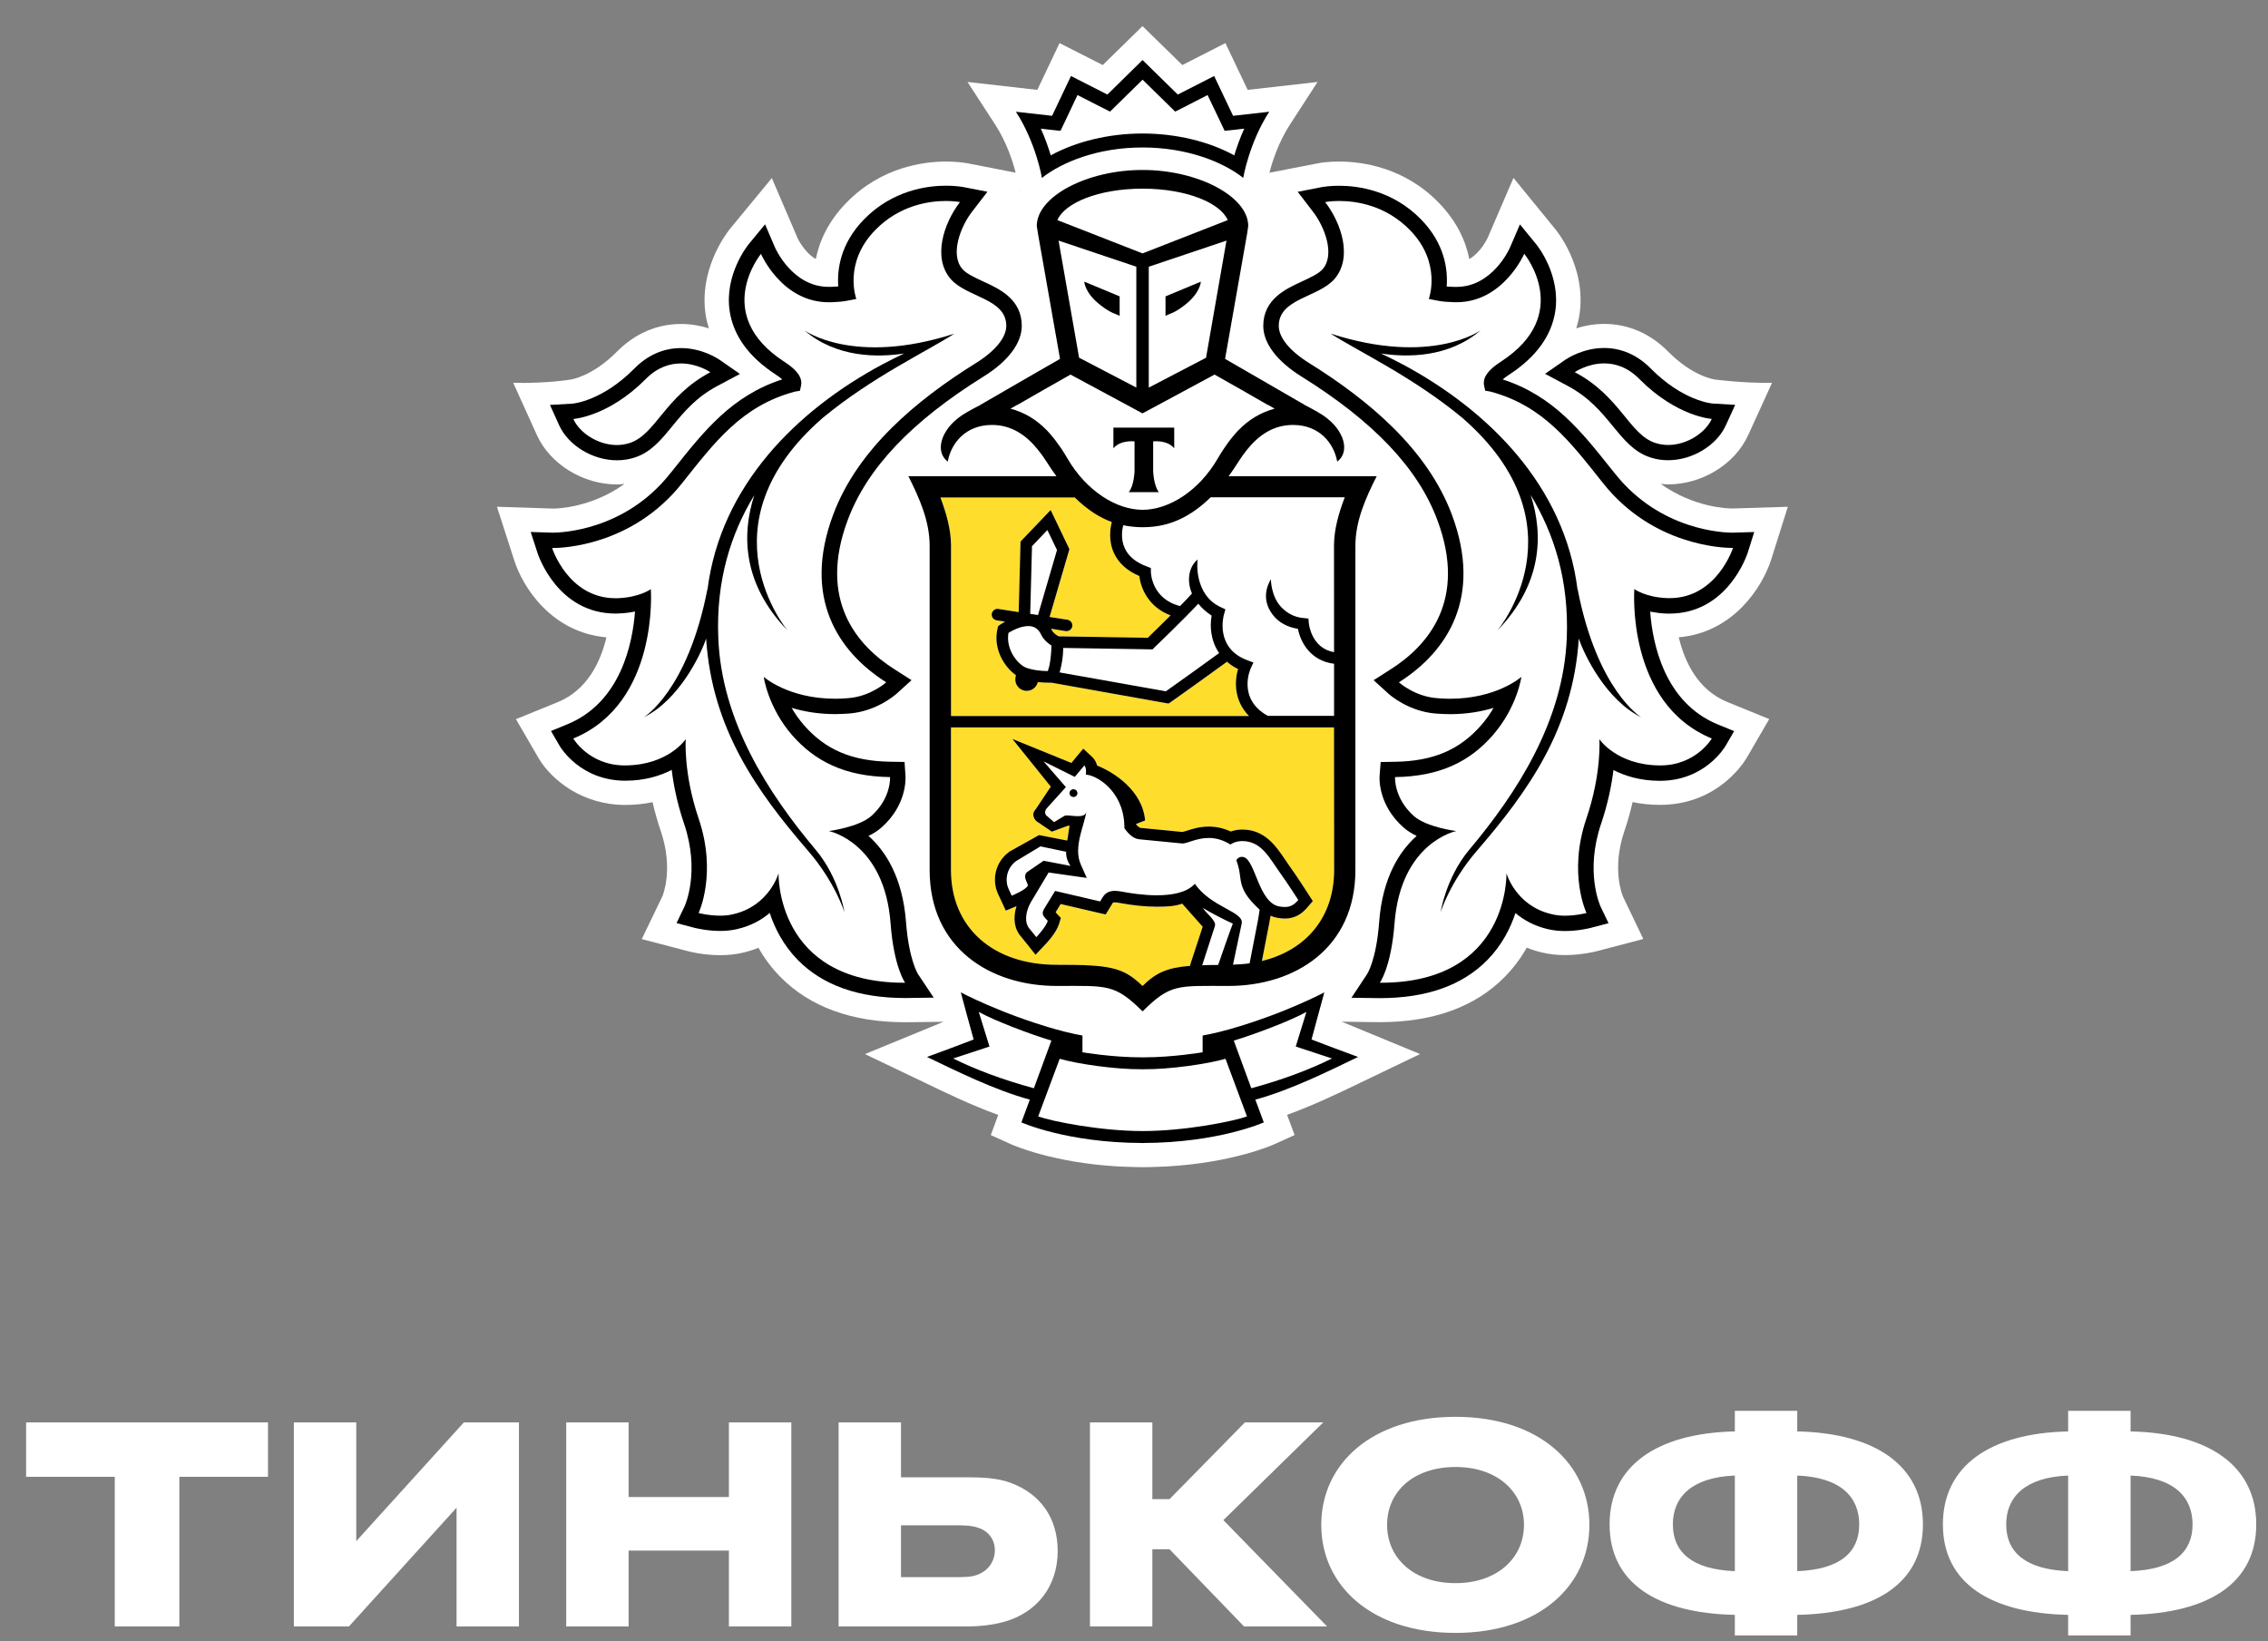 <?xml version="1.0" encoding="UTF-8"?> <svg xmlns="http://www.w3.org/2000/svg" width="76" height="55" viewBox="0 0 76 55" fill="none"><rect x="0" y="0" width="76" height="55" fill="#808080" stroke="none"/> <g clip-path="url(#clip0_2102_15011)"> <path d="M59.349 18.762L59.91 16.983L58.053 17.041C57.896 17.041 56.755 17.009 55.648 16.214C55.731 16.222 55.813 16.233 55.897 16.233C57.037 16.233 58.139 15.554 58.58 14.584L59.38 12.83C58.378 12.843 57.462 12.718 57.462 12.718C57.454 12.716 56.732 12.625 55.897 11.781C55.299 11.175 54.558 10.855 53.755 10.855C53.404 10.855 53.09 10.917 52.82 11.002C52.862 10.86 52.902 10.716 52.925 10.567C53.181 8.925 52.113 7.672 52.113 7.674L50.716 5.962L49.85 7.974C49.847 7.98 49.629 8.451 49.237 8.682C49.119 8.091 48.829 7.426 48.209 6.79C47.041 5.592 45.619 5.414 44.874 5.414C44.53 5.414 44.284 5.451 44.224 5.461L42.538 5.789C42.635 5.416 42.842 4.767 43.221 4.182L44.151 2.747L41.809 3.012L41.063 1.444L39.62 2.18L38.285 0.875L36.953 2.18L35.505 1.444L34.761 3.012L32.421 2.747L33.353 4.182C33.732 4.767 33.939 5.414 34.034 5.787L32.426 5.473L32.371 5.464C32.29 5.451 32.045 5.414 31.699 5.414C30.955 5.414 29.532 5.593 28.367 6.79C27.746 7.424 27.456 8.091 27.337 8.682C26.948 8.454 26.731 7.99 26.731 7.99L25.864 5.967L24.445 7.69C24.272 7.913 23.416 9.09 23.649 10.57C23.673 10.717 23.712 10.861 23.754 11.004C23.485 10.919 23.171 10.857 22.82 10.857C22.018 10.857 21.276 11.177 20.676 11.782C19.844 12.623 19.126 12.718 19.132 12.718C19.132 12.718 18.373 12.852 17.199 12.831L17.993 14.585C18.435 15.557 19.539 16.235 20.676 16.235C20.762 16.235 20.844 16.224 20.928 16.216C19.825 17.01 18.684 17.042 18.547 17.044L16.653 16.983L17.226 18.761C17.514 19.677 18.477 21.195 20.322 21.359C20.121 22.192 19.676 23.124 18.699 23.526L17.289 24.101L18.058 25.425C18.491 26.14 19.509 26.976 20.959 26.976C21.273 26.974 21.576 26.944 21.867 26.883C21.942 27.209 22.035 27.536 22.145 27.86C22.578 29.131 22.205 30.019 22.2 30.029L21.505 31.471L23.058 31.877C23.078 31.883 23.547 32.01 24.134 32.01C24.401 32.01 24.655 31.983 24.895 31.926C25.076 31.885 25.249 31.829 25.416 31.762C25.616 32.119 25.861 32.444 26.146 32.735C27.141 33.746 28.55 34.258 30.337 34.258H30.343L31.618 34.242L28.984 35.325L30.984 36.281C31.71 36.632 32.573 37.047 33.45 37.364L33.201 38.04L33.89 38.351C33.952 38.378 35.277 38.966 37.481 39.091C37.481 39.091 38.013 39.115 38.306 39.115C38.599 39.115 39.125 39.089 39.125 39.089C41.314 38.961 42.63 38.379 42.691 38.351L43.382 38.038L43.13 37.361C44.033 37.034 44.926 36.603 45.622 36.267L47.585 35.324L44.959 34.239L46.239 34.255C48.027 34.255 49.438 33.743 50.431 32.73C50.714 32.441 50.959 32.115 51.161 31.758C51.328 31.826 51.502 31.881 51.684 31.923C51.922 31.979 52.176 32.007 52.443 32.007C53.02 32.007 53.494 31.88 53.507 31.877L55.067 31.468L54.388 30.052C54.371 30.016 53.999 29.13 54.431 27.857C54.541 27.532 54.634 27.205 54.708 26.88C55.001 26.941 55.307 26.973 55.622 26.973C57.469 26.973 58.354 25.686 58.525 25.408L59.286 24.098L57.877 23.524C56.898 23.122 56.454 22.188 56.255 21.357C58.074 21.203 59.051 19.685 59.349 18.762ZM34.157 6.401L34.138 6.406L34.154 6.385L34.157 6.401Z" fill="white"></path> <path d="M38.286 6.322C36.794 6.324 35.676 6.807 35.432 7.376L38.286 8.491L41.141 7.376C40.898 6.807 39.78 6.324 38.286 6.322Z" fill="white"></path> <path d="M38.316 35.833H38.312H38.288H38.261H38.259C37.355 35.839 36.11 35.655 35.51 35.482L34.788 37.415C35.264 37.583 36.876 37.904 38.288 37.904C39.698 37.904 41.311 37.582 41.785 37.415L41.065 35.482C40.463 35.657 39.22 35.839 38.316 35.833Z" fill="white"></path> <path d="M43.778 33.911C43.24 34.212 42.041 34.664 41.344 34.873L41.929 36.47C43.009 36.179 43.899 35.838 44.635 35.472L43.42 35.072L43.778 33.911Z" fill="white"></path> <path d="M32.798 33.911L33.157 35.072L31.94 35.472C32.675 35.838 33.57 36.179 34.644 36.47L35.23 34.873C34.536 34.664 33.335 34.211 32.798 33.911Z" fill="white"></path> <path d="M38.286 4.474C39.411 4.474 40.515 4.74 41.363 5.207C41.44 4.95 41.549 4.637 41.696 4.311L41.376 4.349L41.039 4.384L40.897 4.081L40.468 3.185L39.686 3.588L39.382 3.742L39.139 3.505L38.29 2.672L37.442 3.505L37.199 3.742L36.895 3.588L36.108 3.185L35.684 4.081L35.539 4.384L35.202 4.349L34.882 4.311C35.029 4.639 35.136 4.95 35.215 5.207C36.065 4.74 37.165 4.474 38.286 4.474Z" fill="white"></path> <path d="M55.457 14.84C55.602 14.89 55.751 14.912 55.898 14.912C56.534 14.912 57.149 14.505 57.361 14.039C57.361 14.039 56.195 13.969 54.941 12.708C54.541 12.3 54.118 12.178 53.756 12.178C53.193 12.178 52.77 12.473 52.77 12.473C54.285 13.27 54.594 14.552 55.457 14.84Z" fill="white"></path> <path d="M20.674 14.912C20.821 14.912 20.97 14.89 21.113 14.84C21.979 14.552 22.289 13.27 23.804 12.473C23.804 12.473 23.38 12.178 22.82 12.178C22.456 12.178 22.033 12.3 21.632 12.708C20.38 13.969 19.213 14.039 19.213 14.039C19.422 14.505 20.038 14.912 20.674 14.912Z" fill="white"></path> <path d="M55.867 20.047C55.893 20.049 55.916 20.049 55.943 20.049C57.531 20.049 58.07 18.365 58.07 18.365H58.039C57.748 18.365 55.387 18.298 53.718 16.198C52.62 14.818 51.72 13.603 49.941 13.126L49.767 13.096L49.728 12.919C49.679 12.65 49.865 12.399 50.288 12.127C52.741 10.536 51.076 8.509 51.076 8.509C51.076 8.509 50.375 10.131 48.807 10.131C48.77 10.131 48.73 10.129 48.691 10.129C48.513 10.12 48.341 10.113 48.168 10.077L47.878 10.021C47.878 10.021 48.325 8.818 47.247 7.713C46.435 6.878 45.446 6.737 44.875 6.737C44.587 6.737 44.404 6.774 44.404 6.774C44.946 7.475 45.338 8.638 44.712 9.356C44.171 9.972 42.851 10.003 42.851 10.922C42.851 11.311 43.218 11.766 43.878 12.175C45.864 13.413 47.835 15.055 48.653 17.255C49.678 20 48.524 21.822 46.877 22.866C46.877 22.866 47.393 23.337 48.142 23.396C48.294 23.41 48.443 23.417 48.582 23.417C50.163 23.417 50.98 22.683 50.98 22.683C50.98 22.683 50.846 23.697 50.022 24.639C49.264 25.509 48.267 26.02 46.747 26.042C46.747 26.042 46.699 26.74 47.372 27.344C47.802 27.725 48.797 27.85 48.797 27.85C48.797 27.85 46.935 28.223 46.729 30.946C46.618 32.421 46.237 32.934 46.237 32.934H46.271C50.594 32.934 50.482 29.265 50.482 29.265C50.482 29.265 50.783 30.35 51.989 30.634C52.134 30.672 52.289 30.687 52.438 30.687C52.827 30.687 53.163 30.597 53.163 30.597C53.163 30.597 52.532 29.279 53.158 27.435C53.678 25.906 53.594 24.772 53.594 24.772C53.594 24.772 54.176 25.643 55.62 25.651H55.634C56.837 25.651 57.361 24.749 57.361 24.749C54.479 23.566 54.764 19.744 54.764 19.744C54.764 19.744 55.138 20.02 55.867 20.047ZM55 24.038C53.828 23.466 53.087 21.948 52.908 21.4C52.714 24.411 51.228 26.502 49.492 28.513C48.59 29.556 48.276 30.57 48.276 30.57C48.276 30.57 48.45 29.421 49.23 28.486C50.849 26.559 52.388 24.162 52.503 21.389C52.582 19.454 52.079 17.885 51.294 16.592C51.733 17.939 51.671 19.589 50.181 21.128C50.181 21.128 53.147 17.609 49 14.002C47.34 12.63 45.524 11.782 44.589 11.182C47.967 12.273 49.616 11.071 49.616 11.071C48.537 11.997 47.14 11.981 46.275 11.848C46.509 11.962 46.754 12.08 47.017 12.22C49.865 13.751 52.425 16.27 52.862 19.76V19.733C53.526 23.159 55 24.038 55 24.038Z" fill="white"></path> <path d="M27.775 27.85C27.775 27.85 28.77 27.727 29.201 27.344C29.872 26.74 29.825 26.042 29.825 26.042C28.304 26.021 27.309 25.509 26.545 24.64C25.728 23.699 25.592 22.685 25.592 22.685C25.592 22.685 26.409 23.418 27.989 23.418C28.131 23.418 28.278 23.412 28.431 23.398C29.18 23.338 29.698 22.867 29.698 22.867C28.05 21.823 26.895 20 27.918 17.255C28.738 15.056 30.707 13.413 32.693 12.175C33.353 11.766 33.72 11.313 33.72 10.922C33.72 10.003 32.401 9.972 31.861 9.356C31.235 8.638 31.628 7.474 32.169 6.774C32.169 6.774 31.989 6.737 31.699 6.737C31.13 6.737 30.141 6.878 29.329 7.713C28.248 8.818 28.696 10.021 28.696 10.021L28.406 10.077C28.233 10.113 28.06 10.12 27.884 10.129C27.843 10.129 27.808 10.131 27.769 10.131C26.197 10.131 25.5 8.51 25.5 8.51C25.5 8.51 23.835 10.538 26.287 12.128C26.709 12.401 26.893 12.652 26.845 12.921L26.806 13.097L26.628 13.128C24.853 13.605 23.951 14.819 22.853 16.2C21.188 18.296 18.83 18.365 18.535 18.365H18.503C18.503 18.365 19.042 20.049 20.629 20.049C20.655 20.049 20.678 20.049 20.705 20.047C21.435 20.021 21.811 19.744 21.811 19.744C21.811 19.744 22.092 23.564 19.213 24.749C19.213 24.749 19.738 25.651 20.94 25.651H20.954C22.399 25.643 22.98 24.772 22.98 24.772C22.98 24.772 22.896 25.906 23.414 27.435C24.04 29.279 23.413 30.597 23.413 30.597C23.413 30.597 23.749 30.687 24.136 30.687C24.286 30.687 24.44 30.672 24.584 30.634C25.788 30.35 26.091 29.265 26.091 29.265C26.091 29.265 25.981 32.934 30.303 32.934H30.334C30.334 32.934 29.955 32.421 29.845 30.946C29.638 28.223 27.775 27.85 27.775 27.85ZM27.081 28.513C25.345 26.502 23.861 24.411 23.665 21.4C23.485 21.947 22.747 23.466 21.576 24.038C21.576 24.038 23.048 23.159 23.71 19.733V19.76C24.149 16.272 26.707 13.751 29.557 12.22C29.817 12.079 30.065 11.96 30.298 11.848C29.432 11.981 28.036 11.997 26.956 11.071C26.956 11.071 28.605 12.273 31.982 11.182C31.047 11.782 29.233 12.63 27.573 14.002C23.424 17.609 26.392 21.128 26.392 21.128C24.9 19.587 24.84 17.939 25.278 16.592C24.492 17.886 23.99 19.454 24.071 21.389C24.184 24.162 25.723 26.559 27.34 28.486C28.121 29.42 28.298 30.57 28.298 30.57C28.298 30.57 27.981 29.556 27.081 28.513Z" fill="white"></path> <path d="M35.091 14.434C35.162 14.51 35.231 14.592 35.298 14.673C35.314 14.693 35.329 14.71 35.345 14.732C35.406 14.814 35.469 14.901 35.529 14.989C35.542 15.006 35.555 15.027 35.57 15.048C35.643 15.157 35.711 15.269 35.779 15.384C36.402 16.45 37.4 17.085 38.285 17.087C39.172 17.085 40.167 16.45 40.793 15.384C40.863 15.266 40.932 15.151 41.005 15.043C41.017 15.027 41.028 15.013 41.038 14.997C41.099 14.905 41.164 14.816 41.232 14.729C41.246 14.71 41.259 14.694 41.272 14.678C41.342 14.593 41.413 14.51 41.486 14.433C41.499 14.42 41.508 14.409 41.52 14.399C41.837 14.078 42.216 13.832 42.711 13.696L42.491 13.57H42.478L41.601 13.065L40.7 12.554L38.292 13.852L38.285 13.847L38.28 13.852L35.871 12.554L34.971 13.064L34.092 13.568H34.083L33.859 13.695C34.356 13.831 34.733 14.073 35.052 14.395C35.066 14.407 35.076 14.422 35.091 14.434ZM37.311 14.331H38.33H39.348V15.023C39.109 14.732 38.643 14.792 38.643 14.792V15.79C38.643 15.79 38.66 16.28 38.834 16.493H38.33H37.826C38.002 16.281 38.018 15.79 38.018 15.79V14.792C38.018 14.792 37.554 14.732 37.311 15.023V14.331Z" fill="white"></path> <path d="M38.078 12.988V8.938L35.473 8.063L36.16 11.989L38.078 12.988ZM37.518 9.932V10.582L37.392 10.525C37.385 10.52 37.201 10.479 36.877 10.225C36.343 9.815 36.334 9.437 36.334 9.437L37.518 9.932Z" fill="white"></path> <path d="M40.414 11.989L41.099 8.063L38.495 8.938V12.988L40.414 11.989ZM39.055 9.932L40.239 9.439C40.239 9.439 40.23 9.817 39.694 10.227C39.372 10.48 39.186 10.522 39.18 10.527L39.053 10.584V9.932H39.055Z" fill="white"></path> <path d="M34.393 22.379C34.647 22.47 34.954 22.489 35.111 22.489C35.117 22.47 35.126 22.446 35.134 22.417C35.148 22.371 35.161 22.326 35.171 22.275C35.215 22.051 35.231 21.796 35.234 21.633C35.127 21.567 34.977 21.45 34.893 21.275C34.795 21.073 34.658 20.981 34.456 20.981C34.194 20.981 33.912 21.136 33.792 21.21C33.697 21.769 34.113 22.276 34.393 22.379Z" fill="white"></path> <path d="M40.155 20.229C39.671 20.75 38.725 21.656 38.678 21.703L38.621 21.76L35.629 21.714C35.627 22.007 35.579 22.257 35.532 22.439C35.524 22.47 35.516 22.502 35.508 22.534L39.068 23.167C39.438 22.91 40.458 22.174 40.853 21.885C40.565 21.469 40.537 20.976 40.602 20.628C40.414 20.508 40.27 20.373 40.155 20.229Z" fill="white"></path> <path d="M40.562 16.667C39.872 17.345 39.21 17.595 38.62 17.652C38.513 17.663 38.405 17.67 38.295 17.67H38.286H38.28C38.17 17.67 38.06 17.663 37.953 17.652C37.849 17.643 37.741 17.627 37.633 17.603C37.594 17.755 37.545 18.074 37.684 18.375C37.809 18.649 38.063 18.852 38.434 18.987L38.558 19.035L38.56 19.168C38.56 19.208 38.589 20.069 39.539 20.308C39.694 20.149 39.835 20.007 39.939 19.888C39.744 19.437 39.846 18.975 40.128 18.75C40.115 18.798 39.992 19.928 40.908 20.348L41.058 20.418L41.013 20.577C40.998 20.625 40.693 21.719 41.801 22.126L41.997 22.2L41.91 22.389C41.89 22.43 41.455 23.423 42.479 23.987H44.701V22.241C43.911 22.145 43.576 21.517 43.49 21.072C43.123 21.009 42.838 20.852 42.644 20.596C42.178 19.989 42.58 19.433 42.584 19.403C42.583 19.408 42.584 20 42.953 20.366C43.136 20.542 43.353 20.678 43.681 20.708L43.843 20.723L43.858 20.886C43.861 20.921 43.95 21.722 44.703 21.849L44.701 18.283C44.701 17.731 44.864 17.175 45.06 16.663H40.562V16.667Z" fill="white"></path> <path d="M34.583 18.301L34.523 20.572L34.784 20.61L35.422 18.432L35.098 17.763L34.583 18.301Z" fill="white"></path> <path d="M41.611 28.716C41.631 28.716 41.653 28.72 41.675 28.725C42.071 28.837 42.171 30.253 42.867 30.379C42.935 30.393 42.998 30.397 43.053 30.397C43.254 30.397 43.373 30.312 43.503 30.161C43.503 30.161 43.153 29.617 42.891 29.25C42.543 28.769 42.273 28.188 41.626 28.188C41.611 28.188 41.592 28.188 41.576 28.19C41.362 28.201 41.231 28.303 41.231 28.303C40.969 28.14 40.724 28.084 40.503 28.084C40.097 28.084 39.781 28.268 39.624 28.268H39.618L38.171 28.127C37.945 28.106 37.767 27.881 37.702 27.793C37.686 27.768 37.678 27.754 37.678 27.754C37.678 27.715 37.678 27.675 37.674 27.64C37.626 26.469 36.71 25.968 36.385 25.96C36.385 25.96 36.423 25.737 36.334 25.653L36.016 26.035L34.969 25.515L35.715 26.378L35.082 27.081C35.003 27.161 35.012 27.27 35.045 27.315L35.318 27.554L35.664 27.346C35.682 27.333 35.713 27.33 35.752 27.33C35.847 27.33 35.991 27.354 36.121 27.354C36.262 27.354 36.385 27.323 36.399 27.192C36.355 27.626 35.949 28.38 36.216 28.973L36.414 29.42L35.135 29.237L34.537 30.238C34.352 30.571 34.323 30.932 34.501 31.127L34.724 31.404C34.724 31.404 35.038 31.074 35.109 30.858L35.008 30.747C34.922 30.655 34.927 30.571 34.978 30.47L35.354 29.854L36.864 30.206L36.943 30.072C37.045 29.904 37.192 29.852 37.354 29.852C37.42 29.852 37.488 29.86 37.559 29.871C37.839 29.926 38.301 30 38.762 30C39.268 30 39.77 29.91 40.037 29.613C40.584 30.416 41.692 30.544 41.605 30.951L41.314 32.325C41.506 32.317 41.692 32.304 41.869 32.28L42.145 30.85C42.176 30.695 42.205 30.485 42.205 30.485C42.098 30.378 41.84 30.15 41.694 29.875C41.498 29.503 41.605 29.309 41.422 28.826C41.428 28.829 41.483 28.716 41.611 28.716ZM35.964 26.708C35.889 26.707 35.836 26.644 35.839 26.57C35.846 26.5 35.906 26.444 35.978 26.45C36.053 26.453 36.106 26.517 36.103 26.588C36.097 26.658 36.035 26.713 35.964 26.708Z" fill="white"></path> <path d="M33.902 30.017C33.902 30.017 34.402 29.814 34.448 29.668L34.381 29.503C34.334 29.396 34.341 29.279 34.432 29.215L34.972 28.845L35.875 29.016C35.875 29.016 35.712 28.814 35.728 28.544L34.867 28.363L34.054 28.853C33.707 29.111 33.681 29.532 33.796 29.782L33.902 30.017Z" fill="white"></path> <path d="M40.285 32.346C40.447 32.339 40.625 32.336 40.821 32.336C40.821 32.336 41.285 30.992 41.311 30.949C41.05 30.835 40.51 30.552 40.301 30.422C40.439 30.626 40.774 30.859 40.708 31.039L40.285 32.346Z" fill="white"></path> <path d="M44.705 24.376H31.868V29.156C31.868 31.11 33.297 32.333 35.406 32.333C37.168 32.333 37.632 32.401 38.288 33.044C38.739 32.599 39.113 32.432 39.88 32.37L39.898 32.296L40.302 31.058C40.279 31.031 39.618 30.286 39.618 30.286C39.355 30.373 39.135 30.387 38.765 30.387C38.385 30.387 37.956 30.344 37.491 30.258C37.444 30.246 37.401 30.243 37.357 30.243C37.3 30.243 37.295 30.248 37.281 30.275L37.2 30.407L37.053 30.647L36.776 30.584L35.545 30.298L35.376 30.573L35.402 30.602L35.553 30.765L35.486 30.978C35.396 31.257 35.101 31.582 35.012 31.672L34.705 31.998L34.425 31.648L34.215 31.387C33.993 31.142 33.941 30.765 34.066 30.371C34.062 30.374 34.058 30.376 34.053 30.376L33.705 30.519L33.548 30.182L33.438 29.944C33.248 29.524 33.318 28.91 33.828 28.541L34.82 27.986L35.763 28.171C35.786 28.081 35.82 27.761 35.847 27.679C35.829 27.677 35.812 27.672 35.794 27.672L35.25 27.873L34.726 27.514C34.726 27.514 34.52 27.319 34.706 27.123L35.215 26.362L33.928 24.764L35.906 25.568L36.036 25.406L36.304 25.091L36.606 25.376C36.692 25.457 36.74 25.558 36.765 25.659C37.31 25.869 38.286 26.489 38.372 27.496L38.066 27.618V27.626C38.135 27.708 38.194 27.741 38.212 27.744L39.623 27.882C39.658 27.876 39.703 27.86 39.754 27.845C39.928 27.786 40.192 27.701 40.505 27.701C40.758 27.701 41.004 27.759 41.241 27.868C41.328 27.836 41.435 27.812 41.558 27.804L41.626 27.802C42.382 27.802 42.757 28.361 43.058 28.806C43.108 28.883 43.158 28.957 43.21 29.029C43.474 29.397 43.818 29.937 43.833 29.96L43.988 30.2L43.797 30.419C43.65 30.587 43.43 30.785 43.051 30.785C42.974 30.785 42.888 30.776 42.796 30.759C42.715 30.744 42.642 30.72 42.571 30.692C42.559 30.765 42.545 30.853 42.53 30.929L42.283 32.207C43.764 31.846 44.704 30.74 44.704 29.157L44.705 24.376Z" fill="#FFDD2D"></path> <path d="M31.87 23.992H41.852C41.354 23.483 41.36 22.837 41.488 22.417C41.343 22.349 41.223 22.265 41.116 22.175C40.726 22.461 39.535 23.319 39.224 23.534L39.158 23.578L35.24 22.877H35.161C35.067 22.877 34.93 22.874 34.779 22.856C34.737 23.031 34.585 23.151 34.41 23.151C34.391 23.151 34.368 23.149 34.347 23.145C34.245 23.127 34.156 23.076 34.096 22.991C34.035 22.907 34.011 22.808 34.028 22.706L34.043 22.622C33.638 22.34 33.266 21.711 33.431 21.048L33.447 20.977L33.504 20.937C33.512 20.931 33.58 20.886 33.68 20.828L33.396 20.785C33.289 20.766 33.218 20.668 33.234 20.564C33.252 20.459 33.352 20.383 33.457 20.404L34.135 20.51L34.197 18.146L35.206 17.089L35.836 18.4L35.171 20.675L35.77 20.768C35.875 20.784 35.947 20.881 35.931 20.989C35.915 21.083 35.834 21.149 35.739 21.149C35.729 21.149 35.718 21.149 35.708 21.147L35.221 21.069C35.227 21.083 35.237 21.091 35.243 21.107C35.295 21.213 35.41 21.29 35.478 21.322L38.465 21.368C38.592 21.247 38.906 20.942 39.227 20.62C38.493 20.345 38.226 19.717 38.181 19.301C37.77 19.128 37.486 18.868 37.329 18.53C37.138 18.112 37.206 17.694 37.257 17.491C36.858 17.346 36.439 17.084 36.012 16.664H31.514C31.706 17.177 31.87 17.733 31.87 18.285V23.992Z" fill="#FFDD2D"></path> <path d="M35.979 26.45C35.907 26.444 35.845 26.5 35.84 26.57C35.835 26.644 35.89 26.706 35.965 26.708C36.036 26.715 36.099 26.66 36.105 26.588C36.105 26.517 36.054 26.452 35.979 26.45Z" fill="black"></path> <path d="M44.689 35.117L43.949 34.836L44.153 34.08L44.378 33.256C44.378 33.256 43.067 33.959 41.221 34.487C40.697 34.636 40.3 34.703 40.3 34.703V35.264C40.3 35.264 39.313 35.434 38.315 35.434H38.303H38.289H38.269H38.258C37.26 35.434 36.273 35.264 36.273 35.264V34.703C36.273 34.703 35.874 34.636 35.352 34.487C33.505 33.959 32.196 33.256 32.196 33.256L32.418 34.08L32.627 34.836L31.886 35.117L31.064 35.421C32.007 35.871 33.313 36.528 34.509 36.851L34.227 37.614C34.227 37.614 35.743 38.297 38.269 38.304V38.306H38.277H38.289H38.298H38.305V38.304C40.834 38.297 42.349 37.614 42.349 37.614L42.066 36.851C43.261 36.528 44.571 35.871 45.509 35.421L44.689 35.117ZM31.941 35.472L33.157 35.072L32.798 33.911C33.334 34.212 34.536 34.663 35.232 34.873L34.645 36.47C33.57 36.177 32.675 35.836 31.941 35.472ZM38.289 37.904C36.876 37.904 35.263 37.581 34.789 37.415L35.51 35.482C36.109 35.655 37.355 35.839 38.26 35.833H38.261H38.289H38.313H38.316C39.221 35.839 40.464 35.655 41.066 35.482L41.786 37.415C41.311 37.583 39.7 37.904 38.289 37.904ZM41.93 36.47L41.344 34.873C42.041 34.663 43.24 34.212 43.778 33.911L43.42 35.072L44.635 35.472C43.899 35.836 43.009 36.177 41.93 36.47Z" fill="black"></path> <path d="M38.286 4.942C39.791 4.942 40.995 5.435 41.66 5.962C41.66 5.962 41.857 4.785 42.532 3.745L41.32 3.881L40.686 2.547L39.467 3.169L38.286 2.012L37.108 3.169L35.888 2.547L35.255 3.881L34.043 3.745C34.718 4.785 34.915 5.962 34.915 5.962C35.582 5.435 36.783 4.942 38.286 4.942ZM35.2 4.349L35.537 4.384L35.682 4.082L36.106 3.185L36.893 3.587L37.197 3.74L37.44 3.503L38.288 2.67L39.137 3.503L39.38 3.74L39.684 3.587L40.465 3.185L40.894 4.082L41.037 4.384L41.373 4.349L41.694 4.311C41.547 4.639 41.438 4.95 41.36 5.207C40.512 4.74 39.409 4.474 38.284 4.474C37.164 4.474 36.062 4.74 35.211 5.207C35.132 4.95 35.025 4.637 34.878 4.311L35.2 4.349Z" fill="black"></path> <path d="M55.943 20.563C57.889 20.563 58.54 18.602 58.567 18.519L58.784 17.829L58.054 17.851H58.051C57.794 17.851 55.647 17.795 54.124 15.879L53.98 15.701C52.984 14.449 52.041 13.259 50.355 12.716C50.404 12.673 50.473 12.618 50.569 12.557C51.463 11.975 51.984 11.267 52.115 10.445C52.306 9.208 51.51 8.223 51.475 8.183L50.933 7.52L50.594 8.307C50.572 8.356 50.002 9.615 48.805 9.615H48.716C48.633 9.61 48.556 9.607 48.478 9.601C48.52 9.039 48.416 8.169 47.62 7.354C46.664 6.372 45.489 6.225 44.874 6.225C44.546 6.225 44.327 6.265 44.305 6.268L43.486 6.428L43.991 7.086C44.387 7.594 44.746 8.531 44.321 9.021C44.185 9.176 43.905 9.303 43.636 9.429C43.084 9.681 42.332 10.03 42.332 10.921C42.332 11.497 42.783 12.099 43.602 12.612C46.026 14.121 47.522 15.695 48.167 17.433C49.166 20.106 47.863 21.631 46.597 22.433L46.03 22.795L46.526 23.247C46.593 23.305 47.201 23.835 48.099 23.912C48.269 23.923 48.433 23.933 48.585 23.933C49.161 23.933 49.651 23.843 50.049 23.723C49.939 23.913 49.805 24.107 49.635 24.302C48.911 25.132 48.022 25.51 46.742 25.529L46.266 25.537L46.229 26.01C46.224 26.104 46.188 26.98 47.026 27.725C47.154 27.841 47.309 27.935 47.471 28.014C46.903 28.52 46.326 29.401 46.214 30.911C46.12 32.171 45.816 32.638 45.813 32.642L45.287 33.437L46.237 33.45C47.806 33.45 49.009 33.02 49.842 32.171C50.334 31.669 50.615 31.102 50.782 30.599C51.056 30.829 51.408 31.031 51.868 31.138C52.043 31.178 52.234 31.201 52.439 31.201C52.883 31.201 53.253 31.108 53.295 31.098L53.902 30.938L53.633 30.378C53.614 30.333 53.108 29.208 53.653 27.604C53.888 26.91 54.007 26.289 54.066 25.805C54.447 26.002 54.959 26.165 55.62 26.167C57.122 26.167 57.784 25.057 57.815 25.01L58.111 24.501L57.562 24.277C55.773 23.542 55.376 21.567 55.297 20.497C55.459 20.527 55.643 20.556 55.852 20.563H55.943ZM57.362 24.749C57.362 24.749 56.837 25.651 55.635 25.651H55.62C54.177 25.643 53.594 24.772 53.594 24.772C53.594 24.772 53.679 25.906 53.158 27.435C52.531 29.279 53.163 30.597 53.163 30.597C53.163 30.597 52.826 30.687 52.438 30.687C52.289 30.687 52.133 30.672 51.988 30.634C50.782 30.35 50.481 29.264 50.481 29.264C50.481 29.264 50.593 32.934 46.271 32.934H46.237C46.237 32.934 46.617 32.421 46.73 30.946C46.936 28.223 48.798 27.85 48.798 27.85C48.798 27.85 47.805 27.727 47.374 27.344C46.701 26.74 46.748 26.042 46.748 26.042C48.269 26.021 49.264 25.509 50.023 24.639C50.845 23.697 50.981 22.683 50.981 22.683C50.981 22.683 50.164 23.417 48.583 23.417C48.444 23.417 48.295 23.41 48.143 23.396C47.395 23.337 46.877 22.866 46.877 22.866C48.523 21.822 49.678 19.999 48.654 17.253C47.834 15.055 45.863 13.411 43.879 12.173C43.219 11.765 42.851 11.311 42.851 10.921C42.851 10.001 44.172 9.972 44.714 9.354C45.339 8.637 44.947 7.472 44.405 6.772C44.405 6.772 44.588 6.735 44.876 6.735C45.447 6.735 46.436 6.878 47.248 7.711C48.327 8.816 47.879 10.019 47.879 10.019L48.169 10.075C48.342 10.112 48.514 10.118 48.691 10.126C48.73 10.126 48.769 10.128 48.808 10.128C50.376 10.128 51.077 8.505 51.077 8.505C51.077 8.505 52.743 10.535 50.29 12.123C49.868 12.396 49.682 12.647 49.73 12.916L49.769 13.092L49.944 13.123C51.722 13.6 52.622 14.814 53.721 16.195C55.389 18.295 57.75 18.362 58.041 18.362H58.072C58.072 18.362 57.533 20.045 55.946 20.045C55.92 20.045 55.897 20.045 55.87 20.044C55.14 20.018 54.766 19.741 54.766 19.741C54.766 19.741 54.48 23.564 57.362 24.749Z" fill="black"></path> <path d="M52.523 12.927C53.249 13.31 53.672 13.823 54.042 14.277C54.407 14.721 54.753 15.149 55.293 15.327C55.486 15.392 55.69 15.423 55.897 15.423C56.709 15.423 57.525 14.931 57.834 14.25L58.145 13.568L57.392 13.523C57.356 13.522 56.389 13.435 55.311 12.344C54.868 11.897 54.332 11.662 53.754 11.662C53.049 11.662 52.526 12.011 52.468 12.046L51.775 12.528L52.523 12.927ZM53.756 12.178C54.118 12.178 54.541 12.299 54.941 12.708C56.195 13.968 57.361 14.039 57.361 14.039C57.149 14.503 56.535 14.912 55.898 14.912C55.751 14.912 55.604 14.889 55.457 14.84C54.594 14.551 54.285 13.27 52.769 12.472C52.769 12.472 53.193 12.178 53.756 12.178Z" fill="black"></path> <path d="M52.863 19.733V19.758C52.426 16.27 49.866 13.751 47.018 12.218C46.754 12.079 46.511 11.96 46.275 11.846C47.142 11.979 48.539 11.995 49.617 11.069C49.617 11.069 47.968 12.271 44.589 11.18C45.524 11.781 47.341 12.628 49 14.001C53.147 17.608 50.18 21.126 50.18 21.126C51.67 19.587 51.731 17.937 51.293 16.59C52.078 17.883 52.58 19.453 52.502 21.387C52.387 24.16 50.848 26.558 49.228 28.484C48.45 29.42 48.275 30.568 48.275 30.568C48.275 30.568 48.589 29.554 49.49 28.512C51.227 26.5 52.711 24.41 52.905 21.399C53.084 21.945 53.824 23.465 54.997 24.037C55 24.038 53.526 23.159 52.863 19.733Z" fill="black"></path> <path d="M30.76 32.641C30.759 32.636 30.458 32.17 30.361 30.909C30.247 29.399 29.671 28.518 29.102 28.012C29.267 27.935 29.419 27.84 29.547 27.723C30.383 26.979 30.348 26.102 30.343 26.008L30.311 25.535L29.831 25.527C28.555 25.507 27.663 25.129 26.94 24.301C26.772 24.105 26.636 23.911 26.526 23.721C26.924 23.841 27.411 23.931 27.988 23.931C28.144 23.931 28.304 23.921 28.474 23.91C29.372 23.833 29.98 23.304 30.048 23.245L30.545 22.794L29.977 22.431C28.707 21.627 27.409 20.103 28.406 17.431C29.052 15.693 30.545 14.119 32.972 12.61C33.791 12.098 34.239 11.495 34.239 10.919C34.239 10.028 33.489 9.677 32.937 9.428C32.668 9.301 32.388 9.175 32.252 9.019C31.825 8.531 32.186 7.592 32.581 7.084L33.089 6.426L32.267 6.266C32.243 6.263 32.027 6.223 31.697 6.223C31.082 6.223 29.911 6.37 28.953 7.352C28.155 8.169 28.05 9.038 28.09 9.599C28.013 9.605 27.935 9.609 27.854 9.613H27.767C26.566 9.613 25.998 8.354 25.975 8.305L25.637 7.518L25.09 8.182C25.059 8.222 24.26 9.208 24.454 10.443C24.584 11.265 25.105 11.973 26 12.556C26.097 12.617 26.165 12.671 26.213 12.714C24.529 13.257 23.587 14.449 22.592 15.701L22.448 15.879C20.927 17.795 18.774 17.851 18.517 17.851L17.784 17.828L18.008 18.519C18.033 18.602 18.682 20.562 20.631 20.562L20.724 20.559C20.93 20.553 21.114 20.526 21.279 20.494C21.198 21.562 20.802 23.537 19.011 24.273L18.464 24.498L18.76 25.007C18.789 25.053 19.453 26.163 20.957 26.163C21.614 26.162 22.126 25.998 22.509 25.801C22.567 26.285 22.687 26.907 22.922 27.6C23.467 29.205 22.959 30.329 22.94 30.374L22.671 30.935L23.279 31.095C23.32 31.104 23.694 31.198 24.136 31.198C24.343 31.198 24.534 31.175 24.705 31.135C25.166 31.028 25.522 30.826 25.793 30.595C25.958 31.098 26.241 31.665 26.731 32.168C27.566 33.017 28.767 33.446 30.336 33.446L31.288 33.433L30.76 32.641ZM30.301 32.934C25.979 32.934 26.089 29.264 26.089 29.264C26.089 29.264 25.788 30.35 24.582 30.634C24.438 30.672 24.284 30.686 24.134 30.686C23.745 30.686 23.41 30.597 23.41 30.597C23.41 30.597 24.038 29.279 23.412 27.435C22.894 25.905 22.979 24.771 22.979 24.771C22.979 24.771 22.398 25.643 20.953 25.651H20.938C19.736 25.651 19.211 24.749 19.211 24.749C22.092 23.566 21.809 19.744 21.809 19.744C21.809 19.744 21.435 20.019 20.703 20.047C20.677 20.048 20.653 20.048 20.627 20.048C19.038 20.048 18.501 18.365 18.501 18.365H18.533C18.826 18.365 21.184 18.298 22.852 16.198C23.951 14.817 24.852 13.605 26.628 13.126L26.806 13.095L26.844 12.919C26.893 12.65 26.708 12.399 26.286 12.126C23.833 10.536 25.5 8.508 25.5 8.508C25.5 8.508 26.197 10.129 27.768 10.129C27.807 10.129 27.843 10.128 27.883 10.128C28.06 10.118 28.234 10.111 28.406 10.075L28.695 10.019C28.695 10.019 28.247 8.816 29.328 7.711C30.141 6.876 31.129 6.735 31.699 6.735C31.988 6.735 32.168 6.772 32.168 6.772C31.628 7.474 31.236 8.636 31.861 9.354C32.401 9.971 33.72 10.001 33.72 10.92C33.72 11.31 33.353 11.764 32.693 12.173C30.707 13.411 28.736 15.054 27.917 17.253C26.895 19.999 28.048 21.82 29.697 22.866C29.697 22.866 29.179 23.337 28.43 23.396C28.278 23.41 28.131 23.416 27.988 23.416C26.409 23.416 25.592 22.683 25.592 22.683C25.592 22.683 25.728 23.697 26.545 24.639C27.309 25.508 28.304 26.021 29.825 26.042C29.825 26.042 29.874 26.74 29.2 27.344C28.768 27.725 27.775 27.85 27.775 27.85C27.775 27.85 29.639 28.223 29.843 30.946C29.954 32.421 30.331 32.934 30.331 32.934H30.301Z" fill="black"></path> <path d="M20.673 15.425C20.882 15.425 21.086 15.394 21.278 15.329C21.822 15.151 22.167 14.723 22.531 14.28C22.903 13.825 23.322 13.312 24.049 12.929L24.796 12.532L24.102 12.05C24.044 12.013 23.523 11.665 22.819 11.665C22.239 11.665 21.702 11.899 21.26 12.348C20.183 13.437 19.217 13.525 19.181 13.527L18.429 13.57L18.738 14.254C19.049 14.931 19.862 15.425 20.673 15.425ZM21.631 12.71C22.032 12.301 22.455 12.18 22.819 12.18C23.379 12.18 23.803 12.474 23.803 12.474C22.288 13.274 21.977 14.553 21.112 14.842C20.969 14.891 20.82 14.914 20.673 14.914C20.037 14.914 19.422 14.507 19.212 14.041C19.212 14.039 20.377 13.969 21.631 12.71Z" fill="black"></path> <path d="M24.07 21.389C23.989 19.454 24.491 17.885 25.277 16.592C24.839 17.939 24.899 19.589 26.391 21.128C26.391 21.128 23.423 17.609 27.572 14.002C29.232 12.63 31.048 11.782 31.981 11.182C28.604 12.273 26.955 11.071 26.955 11.071C28.033 11.997 29.43 11.981 30.297 11.846C30.062 11.96 29.816 12.079 29.556 12.218C26.705 13.751 24.146 16.27 23.708 19.759V19.731C23.046 23.157 21.573 24.037 21.573 24.037C22.745 23.465 23.483 21.947 23.662 21.399C23.858 24.41 25.342 26.5 27.078 28.512C27.98 29.554 28.297 30.568 28.297 30.568C28.297 30.568 28.12 29.42 27.339 28.485C25.722 26.561 24.183 24.162 24.07 21.389Z" fill="black"></path> <path d="M37.31 14.331V15.023C37.552 14.732 38.018 14.792 38.018 14.792V15.79C38.018 15.79 38.002 16.28 37.825 16.493H38.33H38.833C38.66 16.282 38.642 15.79 38.642 15.79V14.792C38.642 14.792 39.108 14.732 39.348 15.023V14.331H38.33H37.31Z" fill="black"></path> <path d="M36.878 10.227C37.2 10.48 37.386 10.522 37.392 10.527L37.519 10.584V9.932L36.334 9.439C36.334 9.441 36.345 9.817 36.878 10.227Z" fill="black"></path> <path d="M39.695 10.227C40.23 9.817 40.24 9.439 40.24 9.439L39.056 9.932V10.584L39.18 10.527C39.188 10.522 39.373 10.48 39.695 10.227Z" fill="black"></path> <path d="M41.828 7.573C41.828 6.585 40.147 5.696 38.291 5.696H38.289H38.285H38.28C36.424 5.696 34.742 6.585 34.742 7.573L34.78 7.817L35.521 12.027L34.776 12.455L32.851 13.568H32.857C32.857 13.568 32.424 13.788 32.223 13.924C31.49 14.428 31.335 15.163 31.76 15.468C31.865 14.869 32.344 14.241 33.241 14.241C33.886 14.241 34.378 14.571 34.776 15.066C34.878 15.191 34.975 15.323 35.066 15.468C35.178 15.649 35.289 15.807 35.401 15.961H30.441C30.805 16.686 31.152 17.455 31.152 18.29V29.155C31.152 31.785 33.196 33.041 35.406 33.041C37.115 33.041 37.344 32.964 38.288 33.893C39.226 32.963 39.456 33.041 41.167 33.041C43.379 33.041 45.419 31.785 45.419 29.155V18.29C45.419 17.455 45.766 16.686 46.131 15.961H41.17C41.28 15.809 41.392 15.649 41.503 15.468C41.596 15.323 41.691 15.191 41.791 15.066C42.193 14.569 42.683 14.241 43.329 14.241C44.225 14.241 44.702 14.867 44.809 15.468C45.235 15.163 45.081 14.428 44.343 13.924C44.146 13.788 43.712 13.568 43.712 13.568H43.718L41.793 12.455L41.052 12.027L41.793 7.817L41.828 7.573ZM35.472 8.063L38.078 8.938V12.988L36.16 11.987L35.472 8.063ZM36.011 16.667C36.438 17.088 36.857 17.35 37.256 17.494C37.204 17.697 37.136 18.117 37.328 18.535C37.485 18.871 37.77 19.131 38.179 19.304C38.225 19.72 38.49 20.346 39.226 20.623C38.904 20.945 38.59 21.248 38.463 21.372L35.477 21.325C35.409 21.291 35.294 21.216 35.242 21.109C35.236 21.094 35.226 21.086 35.221 21.07L35.709 21.149C35.72 21.15 35.73 21.15 35.739 21.15C35.833 21.15 35.916 21.086 35.932 20.99C35.948 20.883 35.875 20.785 35.77 20.769L35.171 20.676L35.836 18.404L35.207 17.092L34.197 18.149L34.136 20.513L33.458 20.407C33.352 20.386 33.252 20.463 33.234 20.567C33.218 20.672 33.289 20.769 33.396 20.788L33.681 20.832C33.579 20.889 33.513 20.934 33.505 20.941L33.446 20.981L33.43 21.051C33.265 21.714 33.639 22.344 34.042 22.625L34.027 22.709C34.011 22.811 34.034 22.911 34.095 22.994C34.153 23.079 34.244 23.13 34.344 23.148C34.365 23.151 34.388 23.152 34.407 23.152C34.582 23.152 34.734 23.032 34.778 22.858C34.929 22.875 35.066 22.879 35.16 22.879H35.239L39.157 23.578L39.223 23.535C39.536 23.319 40.725 22.461 41.115 22.177C41.222 22.268 41.341 22.352 41.487 22.421C41.361 22.84 41.353 23.486 41.853 23.995H31.869V18.291C31.869 17.739 31.705 17.183 31.513 16.671H36.011V16.667ZM40.853 21.886C40.456 22.174 39.437 22.911 39.068 23.167L35.508 22.534C35.516 22.502 35.524 22.472 35.532 22.44C35.579 22.257 35.626 22.007 35.629 21.714L38.621 21.762L38.678 21.705C38.723 21.66 39.672 20.753 40.155 20.231C40.27 20.374 40.414 20.51 40.602 20.63C40.537 20.976 40.565 21.469 40.853 21.886ZM34.893 21.275C34.977 21.45 35.129 21.567 35.234 21.633C35.231 21.796 35.215 22.05 35.171 22.275C35.162 22.325 35.149 22.371 35.134 22.417C35.126 22.446 35.118 22.47 35.111 22.489C34.955 22.489 34.645 22.47 34.393 22.379C34.113 22.276 33.696 21.769 33.793 21.21C33.914 21.136 34.194 20.981 34.456 20.981C34.658 20.979 34.796 21.073 34.893 21.275ZM34.522 20.572L34.582 18.303L35.097 17.763L35.42 18.432L34.783 20.611L34.522 20.572ZM40.82 32.338C40.626 32.338 40.447 32.341 40.285 32.348L40.709 31.042C40.775 30.861 40.44 30.629 40.303 30.426C40.511 30.555 41.052 30.839 41.312 30.953C41.285 30.994 40.82 32.338 40.82 32.338ZM42.151 30.855L41.874 32.283C41.697 32.308 41.51 32.32 41.317 32.328L41.608 30.954C41.696 30.546 40.587 30.419 40.04 29.617C39.773 29.915 39.27 30.003 38.765 30.003C38.304 30.003 37.843 29.929 37.563 29.875C37.492 29.863 37.424 29.855 37.358 29.855C37.196 29.855 37.048 29.905 36.947 30.075L36.865 30.209L35.356 29.857L34.98 30.472C34.927 30.571 34.924 30.656 35.009 30.749L35.111 30.86C35.042 31.078 34.728 31.406 34.728 31.406L34.503 31.129C34.325 30.932 34.354 30.573 34.54 30.24L35.139 29.239L36.417 29.421L36.218 28.973C35.951 28.38 36.357 27.626 36.401 27.192C36.387 27.323 36.265 27.352 36.123 27.352C35.993 27.352 35.849 27.328 35.754 27.328C35.717 27.328 35.684 27.331 35.666 27.344L35.32 27.552L35.047 27.314C35.014 27.267 35.003 27.16 35.084 27.08L35.717 26.378L34.969 25.515L36.016 26.035L36.335 25.653C36.422 25.738 36.385 25.96 36.385 25.96C36.712 25.968 37.628 26.47 37.676 27.639C37.679 27.674 37.679 27.714 37.679 27.752C37.679 27.752 37.688 27.767 37.704 27.791C37.769 27.879 37.946 28.105 38.173 28.126L39.62 28.267H39.626C39.785 28.267 40.1 28.082 40.505 28.082C40.725 28.082 40.971 28.139 41.233 28.302C41.233 28.302 41.364 28.199 41.578 28.188C41.594 28.186 41.612 28.186 41.628 28.186C42.277 28.186 42.545 28.766 42.893 29.248C43.156 29.615 43.505 30.16 43.505 30.16C43.376 30.312 43.256 30.395 43.055 30.395C43 30.395 42.937 30.39 42.869 30.378C42.173 30.251 42.073 28.835 41.676 28.723C41.655 28.717 41.633 28.715 41.613 28.715C41.485 28.715 41.429 28.827 41.429 28.827C41.61 29.309 41.505 29.505 41.699 29.876C41.845 30.152 42.104 30.379 42.21 30.486C42.21 30.49 42.181 30.698 42.151 30.855ZM34.382 29.503L34.448 29.668C34.404 29.812 33.903 30.017 33.903 30.017L33.794 29.783C33.679 29.534 33.704 29.112 34.053 28.854L34.865 28.364L35.726 28.545C35.71 28.816 35.874 29.018 35.874 29.018L34.971 28.846L34.43 29.216C34.34 29.279 34.333 29.396 34.382 29.503ZM42.286 32.205L42.534 30.927C42.547 30.852 42.563 30.764 42.575 30.69C42.644 30.719 42.718 30.743 42.799 30.757C42.892 30.775 42.977 30.783 43.055 30.783C43.434 30.783 43.654 30.586 43.801 30.418L43.992 30.198L43.837 29.958C43.822 29.934 43.479 29.396 43.214 29.027C43.162 28.955 43.112 28.883 43.062 28.805C42.761 28.36 42.383 27.8 41.628 27.8L41.56 27.802C41.435 27.81 41.328 27.834 41.243 27.866C41.005 27.756 40.761 27.7 40.507 27.7C40.194 27.7 39.93 27.785 39.756 27.844C39.705 27.858 39.66 27.874 39.624 27.881L38.212 27.743C38.194 27.74 38.136 27.706 38.066 27.623V27.616L38.372 27.495C38.286 26.487 37.309 25.867 36.764 25.657C36.739 25.557 36.691 25.456 36.605 25.374L36.301 25.089L36.034 25.406L35.903 25.568L33.925 24.764L35.212 26.362L34.704 27.123C34.518 27.318 34.723 27.514 34.723 27.514L35.247 27.871L35.791 27.671C35.81 27.671 35.827 27.676 35.844 27.677C35.819 27.759 35.785 28.079 35.762 28.169L34.819 27.985L33.827 28.539C33.317 28.909 33.247 29.522 33.437 29.942L33.547 30.18L33.704 30.517L34.05 30.374C34.055 30.373 34.06 30.371 34.063 30.368C33.938 30.762 33.988 31.137 34.212 31.384L34.422 31.646L34.702 31.997L35.009 31.67C35.1 31.58 35.393 31.255 35.484 30.977L35.55 30.764L35.399 30.6L35.375 30.571L35.543 30.296L36.775 30.583L37.052 30.645L37.199 30.405L37.28 30.273C37.294 30.246 37.299 30.241 37.356 30.241C37.4 30.241 37.443 30.246 37.49 30.256C37.955 30.342 38.383 30.386 38.764 30.386C39.133 30.386 39.353 30.371 39.617 30.285C39.617 30.285 40.278 31.028 40.301 31.057L39.896 32.293L39.879 32.368C39.111 32.429 38.738 32.596 38.286 33.043C37.631 32.399 37.166 32.332 35.404 32.332C33.296 32.332 31.867 31.108 31.867 29.154V24.376H44.702L44.706 29.154C44.707 30.74 43.767 31.845 42.286 32.205ZM45.062 16.667C44.866 17.18 44.702 17.736 44.702 18.288L44.704 21.854C43.952 21.729 43.863 20.926 43.859 20.891L43.845 20.728L43.683 20.713C43.356 20.683 43.139 20.545 42.956 20.369C42.587 20.004 42.586 19.411 42.587 19.406C42.583 19.437 42.181 19.992 42.647 20.599C42.843 20.856 43.126 21.013 43.494 21.075C43.579 21.52 43.914 22.148 44.704 22.244V23.99H42.484C41.459 23.426 41.893 22.433 41.914 22.392L42.002 22.203L41.806 22.129C40.697 21.722 41.002 20.627 41.018 20.58L41.063 20.42L40.913 20.35C39.997 19.93 40.121 18.798 40.133 18.751C39.851 18.977 39.749 19.438 39.943 19.89C39.838 20.009 39.697 20.153 39.544 20.31C38.595 20.071 38.566 19.208 38.566 19.168L38.565 19.035L38.44 18.987C38.069 18.851 37.815 18.647 37.691 18.373C37.55 18.07 37.6 17.753 37.639 17.601C37.747 17.625 37.856 17.643 37.959 17.651C38.066 17.662 38.176 17.668 38.286 17.668H38.293H38.301C38.411 17.668 38.519 17.662 38.626 17.651C39.217 17.593 39.879 17.342 40.568 16.666H45.062V16.667ZM41.602 13.064L42.479 13.568H42.492L42.712 13.695C42.217 13.831 41.838 14.076 41.521 14.398C41.51 14.407 41.498 14.42 41.487 14.431C41.414 14.508 41.341 14.592 41.273 14.677C41.261 14.693 41.248 14.71 41.233 14.728C41.165 14.814 41.102 14.902 41.041 14.995C41.031 15.011 41.019 15.027 41.008 15.042C40.935 15.149 40.866 15.264 40.796 15.383C40.172 16.448 39.175 17.084 38.288 17.085C37.403 17.084 36.406 16.448 35.781 15.383C35.713 15.268 35.645 15.155 35.573 15.046C35.558 15.026 35.545 15.005 35.532 14.987C35.471 14.899 35.409 14.813 35.346 14.731C35.33 14.709 35.315 14.691 35.299 14.672C35.231 14.59 35.162 14.508 35.092 14.433C35.077 14.422 35.068 14.407 35.053 14.395C34.734 14.073 34.357 13.829 33.861 13.695L34.084 13.568H34.094L34.971 13.064L35.872 12.553L38.28 13.85L38.285 13.845L38.291 13.85L40.699 12.553L41.602 13.064ZM40.414 11.989L38.495 12.99V8.938L41.099 8.063L40.414 11.989ZM38.286 8.492L35.432 7.376C35.675 6.808 36.794 6.324 38.286 6.322C39.78 6.324 40.9 6.808 41.141 7.376L38.286 8.492Z" fill="black"></path> <path d="M6.01 54.506V49.492H8.981V47.668H0.875V49.492H3.846V54.506H6.01ZM11.938 51.647V47.668H9.847V54.506H11.693L15.299 50.527V54.506H17.39V47.668H15.544L11.938 51.647ZM24.426 51.964V54.506H26.517V47.668H24.426V50.168H21.065V47.668H18.974V54.506H21.065V51.964H24.426ZM32.342 54.506C32.818 54.506 33.25 54.463 33.654 54.348C34.736 54.047 35.443 53.17 35.443 51.978C35.443 50.843 34.837 50.053 33.87 49.694C33.409 49.521 32.861 49.507 32.342 49.507H30.192V47.668H28.101V54.506H32.342ZM31.981 51.116C32.27 51.116 32.544 51.116 32.789 51.202C33.135 51.317 33.337 51.604 33.337 51.949C33.337 52.308 33.135 52.61 32.803 52.754C32.572 52.854 32.342 52.854 31.981 52.854H30.192V51.116H31.981ZM39.192 51.92L41.688 54.506H44.471L40.995 50.943L44.342 47.668H41.717L39.192 50.239H38.615V47.668H36.524V54.506H38.615V51.92H39.192ZM48.775 47.481C45.962 47.481 44.275 49.061 44.275 51.101C44.275 53.142 45.962 54.722 48.775 54.722C51.573 54.722 53.26 53.142 53.26 51.101C53.26 49.061 51.573 47.481 48.775 47.481ZM48.775 53.055C47.376 53.055 46.481 52.222 46.481 51.101C46.481 49.981 47.376 49.162 48.775 49.162C50.159 49.162 51.068 49.981 51.068 51.101C51.068 52.222 50.159 53.055 48.775 53.055ZM60.225 47.28H58.134V47.97C55.509 48.027 53.937 49.133 53.937 51.087C53.937 53.041 55.509 54.061 58.134 54.118V54.808H60.225V54.118C62.865 54.061 64.437 53.041 64.437 51.087C64.437 49.133 62.865 48.027 60.225 47.97V47.28ZM58.134 52.653C56.692 52.596 56.057 52.007 56.057 51.087C56.057 50.168 56.692 49.507 58.134 49.449V52.653ZM60.225 49.449C61.682 49.507 62.302 50.168 62.302 51.087C62.302 52.007 61.682 52.596 60.225 52.653V49.449ZM71.395 47.28H69.303V47.97C66.678 48.027 65.106 49.133 65.106 51.087C65.106 53.041 66.678 54.061 69.303 54.118V54.808H71.395V54.118C74.034 54.061 75.606 53.041 75.606 51.087C75.606 49.133 74.034 48.027 71.395 47.97V47.28ZM69.303 52.653C67.861 52.596 67.227 52.007 67.227 51.087C67.227 50.168 67.861 49.507 69.303 49.449V52.653ZM71.395 49.449C72.852 49.507 73.472 50.168 73.472 51.087C73.472 52.007 72.852 52.596 71.395 52.653V49.449Z" fill="white"></path> </g> <defs> <clipPath id="clip0_2102_15011"> <rect width="74.771" height="53.933" fill="white" transform="translate(0.875 0.875)"></rect> </clipPath> </defs> </svg> 